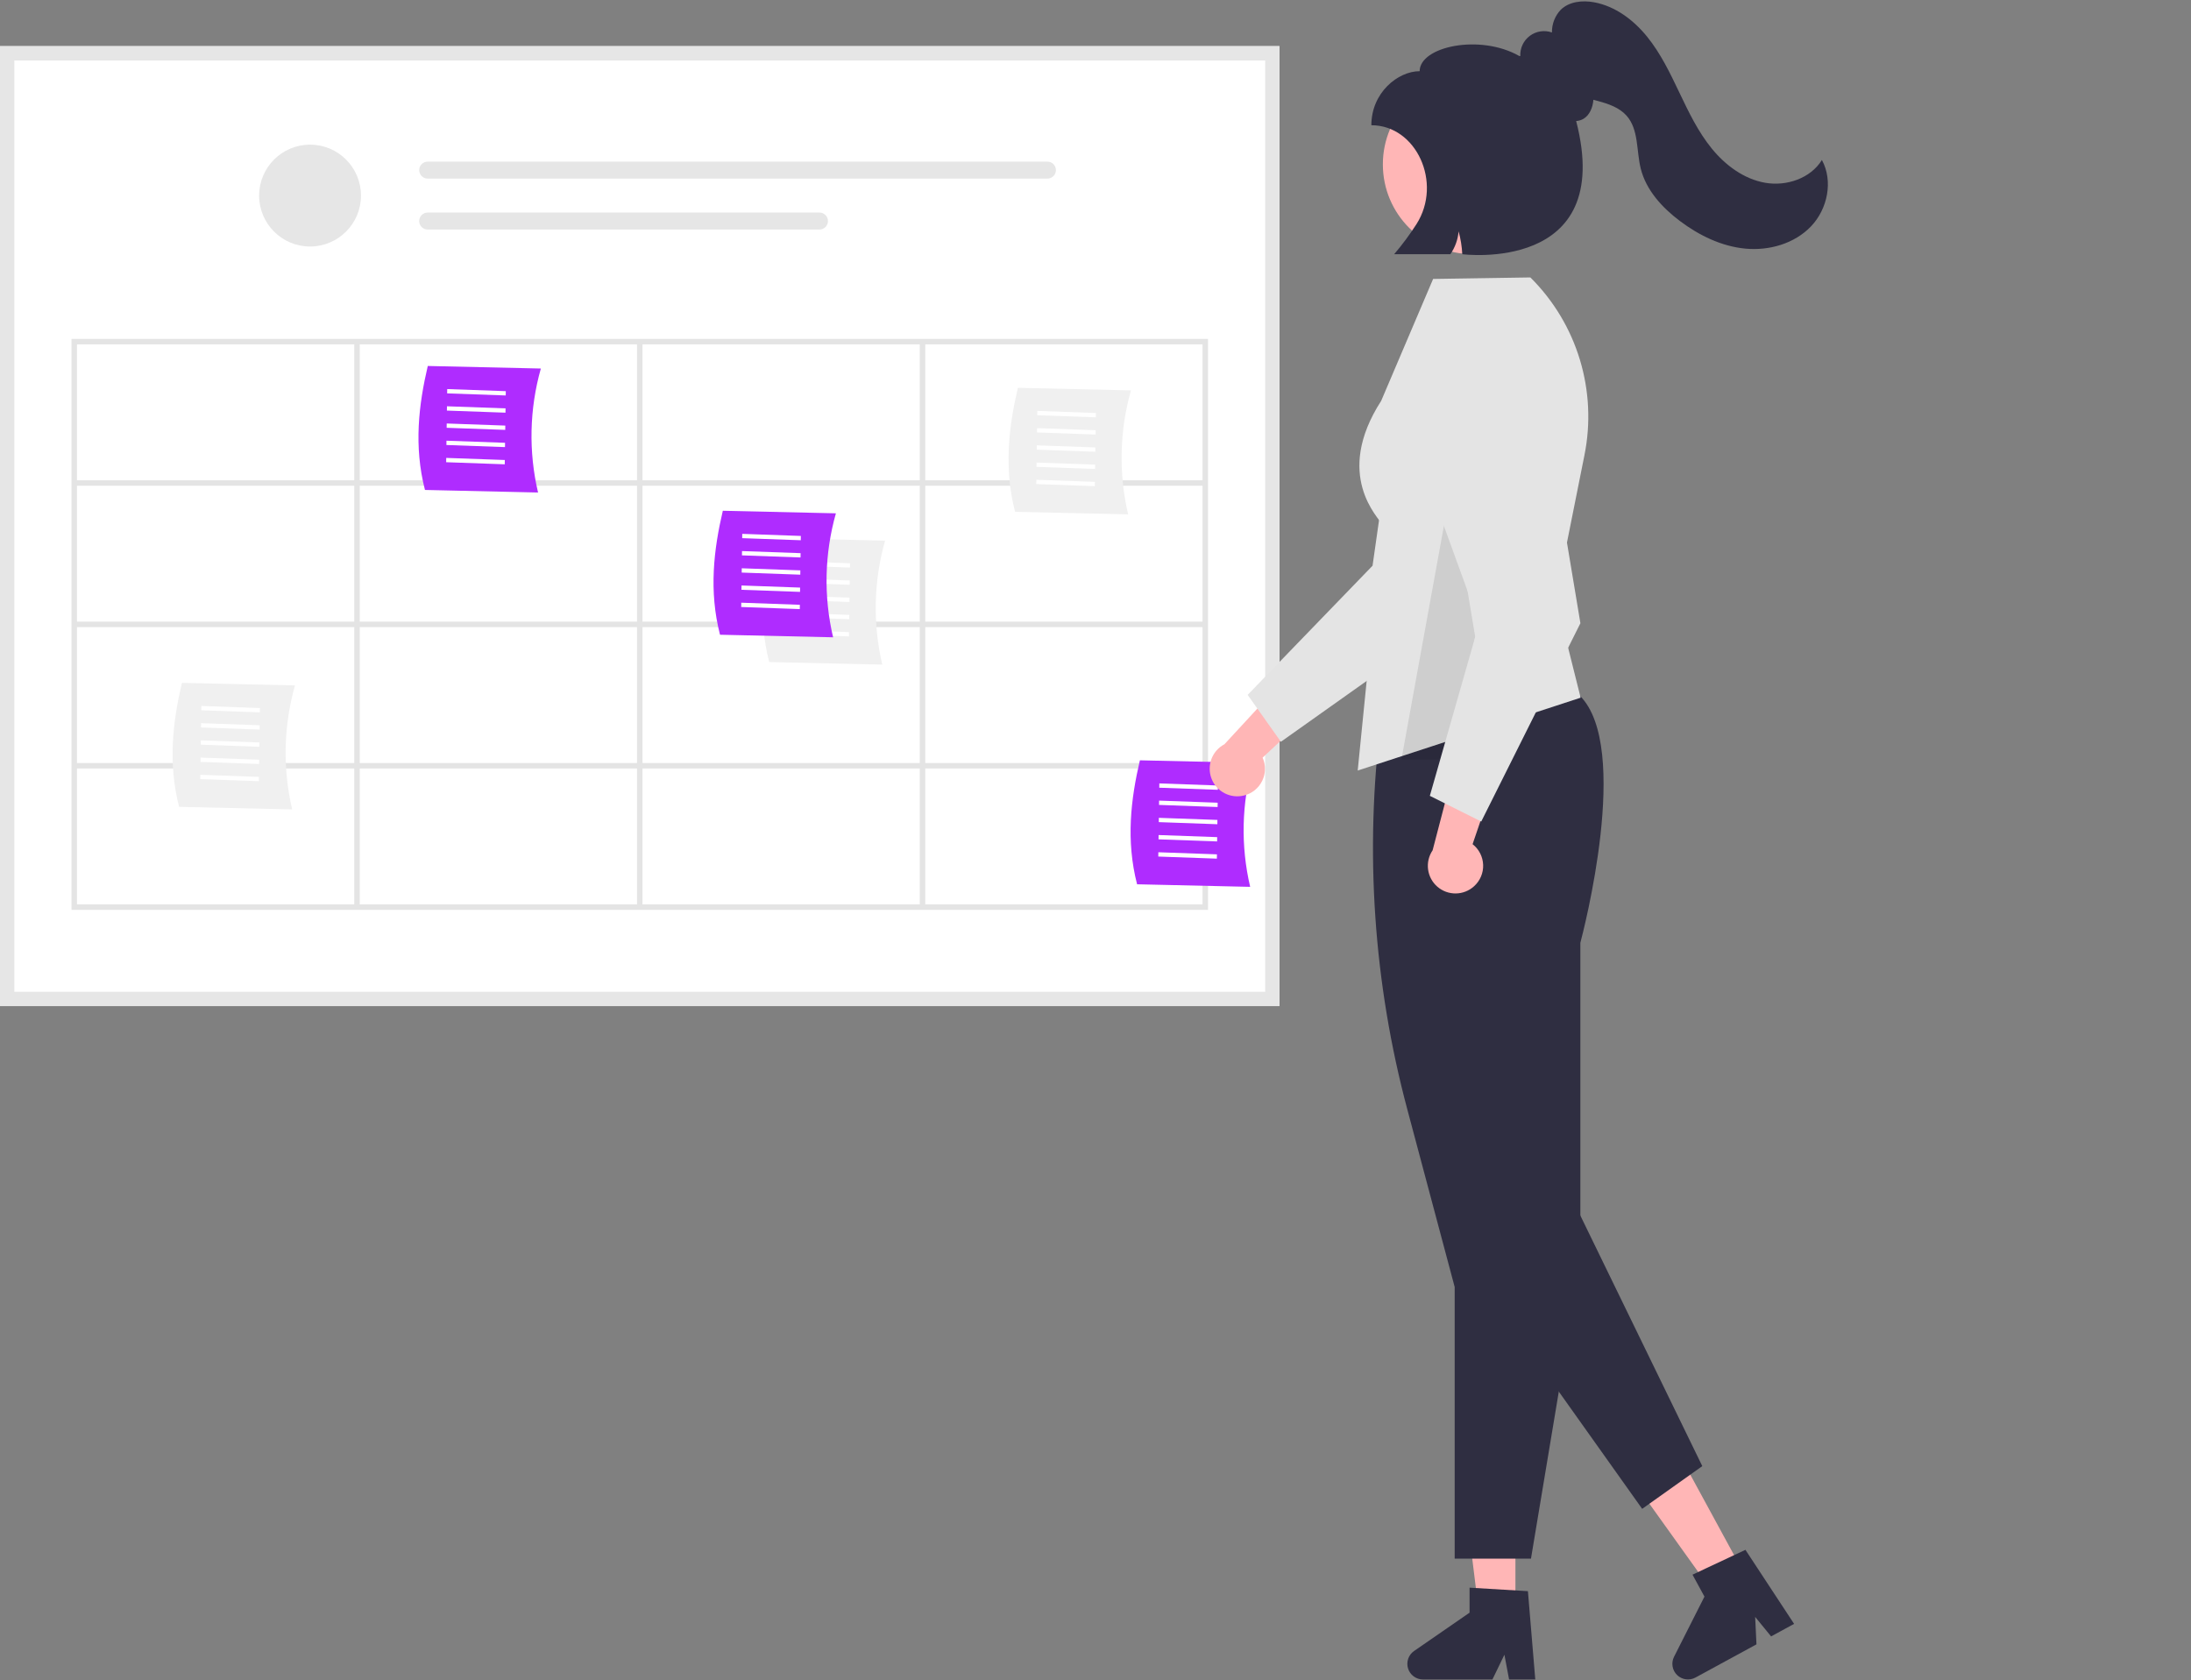 <svg width="802" height="615" viewBox="0 0 802 615" fill="none" xmlns="http://www.w3.org/2000/svg">
<rect x="0" y="0" width="802" height="615" fill="#808080" stroke="none"/>
<g clip-path="url(#clip0_112_155)">
<path d="M468.355 368.288H0V16.899H468.355V368.288Z" fill="white"/>
<path d="M113.492 90.237C123.788 90.237 132.135 81.89 132.135 71.594C132.135 61.297 123.788 52.951 113.492 52.951C103.195 52.951 94.849 61.297 94.849 71.594C94.849 81.89 103.195 90.237 113.492 90.237Z" fill="#E6E6E6"/>
<path d="M156.548 59.165C155.725 59.166 154.936 59.495 154.354 60.077C153.773 60.66 153.446 61.449 153.446 62.272C153.446 63.095 153.773 63.885 154.354 64.467C154.936 65.05 155.725 65.378 156.548 65.379H383.407C384.23 65.378 385.019 65.05 385.6 64.467C386.182 63.885 386.508 63.095 386.508 62.272C386.508 61.449 386.182 60.66 385.6 60.077C385.019 59.495 384.23 59.166 383.407 59.165H156.548Z" fill="#E6E6E6"/>
<path d="M156.547 77.808C155.723 77.806 154.932 78.132 154.348 78.713C153.764 79.295 153.435 80.085 153.434 80.909C153.432 81.733 153.758 82.524 154.339 83.108C154.921 83.692 155.71 84.021 156.534 84.022H299.957C300.365 84.023 300.77 83.943 301.147 83.787C301.525 83.632 301.868 83.403 302.157 83.114C302.446 82.826 302.676 82.483 302.832 82.106C302.989 81.728 303.069 81.324 303.069 80.915C303.069 80.507 302.989 80.102 302.832 79.725C302.676 79.348 302.446 79.005 302.157 78.716C301.868 78.428 301.525 78.199 301.147 78.043C300.77 77.887 300.365 77.807 299.957 77.808H156.547Z" fill="#E6E6E6"/>
<path d="M468.355 368.288H0V16.899H468.355V368.288ZM5.242 363.046H463.113V22.141H5.242V363.046Z" fill="#E6E6E6"/>
<path d="M26.178 124.058V333.058H442.178V124.058H26.178ZM440.178 175.808H338.678V126.058H440.178V175.808ZM235.178 175.808V126.058H336.678V175.808H235.178ZM336.678 177.808V227.558H235.178V177.808H336.678ZM233.178 175.808H131.678V126.058H233.178V175.808ZM233.178 177.808V227.558H131.678V177.808H233.178ZM129.678 227.558H28.178V177.808H129.678V227.558ZM129.678 229.558V279.308H28.178V229.558H129.678ZM131.678 229.558H233.178V279.308H131.678V229.558ZM233.178 281.308V331.058H131.678V281.308H233.178ZM235.178 281.308H336.678V331.058H235.178V281.308ZM235.178 279.308V229.558H336.678V279.308H235.178ZM338.678 229.558H440.178V279.308H338.678V229.558ZM338.678 227.558V177.808H440.178V227.558H338.678ZM129.678 126.058V175.808H28.178V126.058H129.678ZM28.178 281.308H129.678V331.058H28.178V281.308ZM338.678 331.058V281.308H440.178V331.058H338.678Z" fill="#E4E4E4"/>
<path d="M196.95 180.286L155.557 179.349C151.417 163.31 153.281 148.039 156.585 133.966L197.977 134.903C193.79 149.699 193.437 165.316 196.95 180.286Z" fill="#AF2CFF"/>
<path d="M163.676 143.996L163.698 142.421L185.143 143.187L185.12 144.762L163.676 143.996Z" fill="white"/>
<path d="M163.586 150.296L163.608 148.721L185.052 149.488L185.03 151.063L163.586 150.296Z" fill="white"/>
<path d="M163.495 156.596L163.518 155.021L184.962 155.788L184.94 157.363L163.495 156.596Z" fill="white"/>
<path d="M163.405 162.896L163.427 161.321L184.872 162.088L184.849 163.663L163.405 162.896Z" fill="white"/>
<path d="M163.315 169.196L163.337 167.621L184.782 168.388L184.759 169.963L163.315 169.196Z" fill="white"/>
<path d="M106.95 296.286L65.557 295.349C61.417 279.31 63.281 264.039 66.585 249.966L107.977 250.903C103.79 265.699 103.437 281.316 106.95 296.286Z" fill="#F0F0F0"/>
<path d="M73.676 259.996L73.698 258.421L95.143 259.187L95.12 260.762L73.676 259.996Z" fill="white"/>
<path d="M73.586 266.296L73.608 264.721L95.052 265.488L95.03 267.063L73.586 266.296Z" fill="white"/>
<path d="M73.495 272.596L73.518 271.021L94.962 271.788L94.94 273.363L73.495 272.596Z" fill="white"/>
<path d="M73.405 278.896L73.427 277.321L94.872 278.088L94.849 279.663L73.405 278.896Z" fill="white"/>
<path d="M73.315 285.196L73.337 283.621L94.782 284.388L94.759 285.963L73.315 285.196Z" fill="white"/>
<path d="M322.95 243.286L281.557 242.349C277.417 226.31 279.281 211.039 282.585 196.966L323.977 197.903C319.79 212.699 319.437 228.316 322.95 243.286Z" fill="#F0F0F0"/>
<path d="M289.676 206.996L289.698 205.421L311.143 206.187L311.12 207.762L289.676 206.996Z" fill="white"/>
<path d="M289.586 213.296L289.608 211.721L311.052 212.488L311.03 214.063L289.586 213.296Z" fill="white"/>
<path d="M289.495 219.596L289.518 218.021L310.962 218.788L310.94 220.363L289.495 219.596Z" fill="white"/>
<path d="M289.405 225.896L289.427 224.321L310.872 225.088L310.849 226.663L289.405 225.896Z" fill="white"/>
<path d="M289.315 232.196L289.337 230.621L310.782 231.388L310.759 232.963L289.315 232.196Z" fill="white"/>
<path d="M304.95 233.286L263.557 232.349C259.417 216.31 261.281 201.039 264.585 186.966L305.977 187.903C301.79 202.699 301.437 218.316 304.95 233.286Z" fill="#AF2CFF"/>
<path d="M271.676 196.996L271.698 195.421L293.143 196.187L293.12 197.762L271.676 196.996Z" fill="white"/>
<path d="M271.586 203.296L271.608 201.721L293.052 202.488L293.03 204.063L271.586 203.296Z" fill="white"/>
<path d="M271.495 209.596L271.518 208.021L292.962 208.788L292.94 210.363L271.495 209.596Z" fill="white"/>
<path d="M271.405 215.896L271.427 214.321L292.872 215.088L292.849 216.663L271.405 215.896Z" fill="white"/>
<path d="M271.315 222.196L271.337 220.621L292.782 221.388L292.759 222.963L271.315 222.196Z" fill="white"/>
<path d="M457.616 324.635L416.223 323.698C412.083 307.66 413.947 292.388 417.251 278.316L458.643 279.253C454.456 294.048 454.103 309.666 457.616 324.635Z" fill="#AF2CFF"/>
<path d="M424.342 288.345L424.365 286.77L445.809 287.537L445.786 289.112L424.342 288.345Z" fill="white"/>
<path d="M424.252 294.645L424.274 293.07L445.719 293.837L445.696 295.412L424.252 294.645Z" fill="white"/>
<path d="M424.161 300.946L424.184 299.371L445.628 300.137L445.606 301.712L424.161 300.946Z" fill="white"/>
<path d="M424.071 307.246L424.094 305.671L445.538 306.437L445.515 308.012L424.071 307.246Z" fill="white"/>
<path d="M423.981 313.546L424.003 311.971L445.448 312.738L445.425 314.313L423.981 313.546Z" fill="white"/>
<path d="M412.95 188.286L371.557 187.349C367.417 171.31 369.281 156.039 372.585 141.966L413.977 142.903C409.79 157.699 409.437 173.316 412.95 188.286Z" fill="#F0F0F0"/>
<path d="M379.676 151.996L379.698 150.421L401.143 151.187L401.12 152.762L379.676 151.996Z" fill="white"/>
<path d="M379.586 158.296L379.608 156.721L401.052 157.488L401.03 159.063L379.586 158.296Z" fill="white"/>
<path d="M379.495 164.596L379.518 163.021L400.962 163.788L400.94 165.363L379.495 164.596Z" fill="white"/>
<path d="M379.405 170.896L379.427 169.321L400.872 170.088L400.849 171.663L379.405 170.896Z" fill="white"/>
<path d="M379.315 177.196L379.337 175.621L400.782 176.388L400.759 177.963L379.315 177.196Z" fill="white"/>
<path d="M455.383 291.19C456.811 290.839 458.144 290.178 459.289 289.256C460.433 288.334 461.362 287.171 462.009 285.851C462.656 284.531 463.005 283.085 463.033 281.616C463.061 280.146 462.766 278.688 462.169 277.344L488.269 252.935L470.213 248.596L448.197 272.44C446.006 273.592 444.314 275.508 443.442 277.824C442.569 280.14 442.576 282.696 443.462 285.007C444.348 287.318 446.051 289.224 448.248 290.364C450.445 291.503 452.984 291.797 455.383 291.19Z" fill="#FFB6B6"/>
<path d="M468.866 271.528L456.694 254.367L502.413 207.08L513.028 132.545C513.553 128.86 514.883 125.337 516.922 122.224C518.962 119.111 521.662 116.486 524.83 114.534C527.999 112.582 531.558 111.352 535.256 110.93C538.953 110.509 542.698 110.906 546.225 112.095C552.592 114.249 557.845 118.84 560.831 124.862C563.817 130.884 564.292 137.845 562.152 144.217L535.067 224.575L468.866 271.528Z" fill="#E4E4E4"/>
<path d="M554.708 589.117L541.196 589.116L534.768 536.999L554.711 537L554.708 589.117Z" fill="#FFB6B6"/>
<path d="M561.977 614.773H552.389L550.678 605.721L546.295 614.773H520.866C519.647 614.773 518.46 614.383 517.478 613.661C516.496 612.938 515.771 611.921 515.408 610.758C515.046 609.594 515.064 608.345 515.462 607.192C515.859 606.04 516.615 605.045 517.618 604.352L537.925 590.328V581.177L559.284 582.451L561.977 614.773Z" fill="#2F2E41"/>
<path d="M638.069 575.367L626.2 581.825L595.643 539.119L613.16 529.588L638.069 575.367Z" fill="#FFB6B6"/>
<path d="M656.716 594.428L648.294 599.011L642.465 591.878L642.941 601.924L620.605 614.078C619.534 614.661 618.306 614.886 617.098 614.721C615.89 614.556 614.767 614.009 613.892 613.16C613.017 612.311 612.437 611.205 612.235 610.003C612.033 608.801 612.221 607.566 612.771 606.478L623.905 584.453L619.531 576.415L638.902 567.325L656.716 594.428Z" fill="#2F2E41"/>
<path d="M560.401 570.558H532.477V471.124L515.19 406.297C502.783 359.938 499.486 311.611 505.481 263.996L505.505 263.801L505.655 263.675C506.099 263.302 550.344 226.718 578.331 254.705C597.195 273.569 579.469 341.4 578.477 345.124V462.058L560.401 570.558Z" fill="#2F2E41"/>
<path d="M496.977 282.058L505.977 192.058C504.808 189.604 487.977 174.058 505.575 146.726L524.583 102.108L560.181 101.555L560.331 101.705C568.705 110.061 574.882 120.36 578.31 131.682C581.738 143.005 582.311 155 579.979 166.599L569.49 219.046L578.578 255.4L496.977 282.058Z" fill="#E4E4E4"/>
<path d="M543.742 471.637L601.106 552.324L623.111 536.679L575.202 438.228L543.742 471.637Z" fill="#2F2E41"/>
<path d="M539.056 93.038C557.209 93.038 571.926 78.322 571.926 60.168C571.926 42.015 557.209 27.298 539.056 27.298C520.902 27.298 506.186 42.015 506.186 60.168C506.186 78.322 520.902 93.038 539.056 93.038Z" fill="#FFB6B6"/>
<path opacity="0.1" d="M530.977 179.058L539.977 233.058L530.977 278.058H512.977L521.159 233.058L530.977 179.058Z" fill="black"/>
<path d="M539.564 324.423C540.657 323.441 541.523 322.231 542.098 320.878C542.674 319.526 542.946 318.063 542.895 316.594C542.844 315.125 542.472 313.685 541.804 312.375C541.137 311.065 540.19 309.918 539.031 309.013L550.564 275.19L532.591 279.864L524.395 311.266C523.005 313.314 522.414 315.8 522.735 318.254C523.056 320.709 524.266 322.96 526.135 324.582C528.005 326.204 530.405 327.083 532.88 327.054C535.354 327.025 537.733 326.089 539.564 324.423Z" fill="#FFB6B6"/>
<path d="M542.2 300.729L523.382 291.32L541.452 228.077L515.722 157.322C514.451 153.824 513.965 150.09 514.299 146.383C514.632 142.677 515.778 139.09 517.655 135.876C519.531 132.662 522.092 129.901 525.155 127.788C528.219 125.675 531.71 124.262 535.38 123.65C542.012 122.553 548.808 124.13 554.278 128.037C559.747 131.944 563.444 137.861 564.556 144.49L578.497 228.136L542.2 300.729Z" fill="#E4E4E4"/>
<path d="M666.894 58.561C662.747 65.293 653.963 68.261 646.172 66.913C638.381 65.565 631.611 60.536 626.61 54.412C621.61 48.287 618.151 41.077 614.747 33.94C611.344 26.804 607.9 19.589 602.925 13.444C597.95 7.298 591.215 2.231 583.436 0.819C579.201 0.051 574.406 0.558 571.316 3.554C569.187 5.799 568.024 8.791 568.078 11.885C566.732 11.411 565.289 11.276 563.878 11.49C562.467 11.705 561.13 12.264 559.986 13.117C558.841 13.971 557.925 15.092 557.316 16.384C556.707 17.675 556.426 19.096 556.496 20.522C556.381 20.52 556.267 20.512 556.152 20.512C541.656 12.271 519.653 17.058 519.653 26.058C511.699 26.058 501.977 33.913 501.977 45.842C518.426 45.842 528.105 66.917 518.503 82.028C516.024 85.882 513.291 89.567 510.323 93.058H530.892C532.617 90.582 533.659 87.694 533.91 84.687C534.666 87.419 535.117 90.227 535.256 93.058C535.256 93.058 591.441 100.298 576.94 44.295C577.899 44.247 578.833 43.965 579.658 43.471C581.847 42.152 583.04 39.361 583.249 36.528C583.791 36.673 584.331 36.818 584.87 36.962C588.735 38.005 592.751 39.358 595.404 42.356C599.888 47.425 598.945 55.117 600.573 61.685C602.537 69.606 608.411 76.013 614.937 80.914C621.948 86.179 630.138 90.179 638.867 91.01C647.595 91.84 656.883 89.186 662.932 82.837C668.98 76.489 671.086 66.263 666.894 58.561Z" fill="#2F2E41"/>
</g>
<defs>
<clipPath id="clip0_112_155">
<rect width="801.197" height="614.273" fill="white" transform="translate(0 0.5)"/>
</clipPath>
</defs>
</svg>
